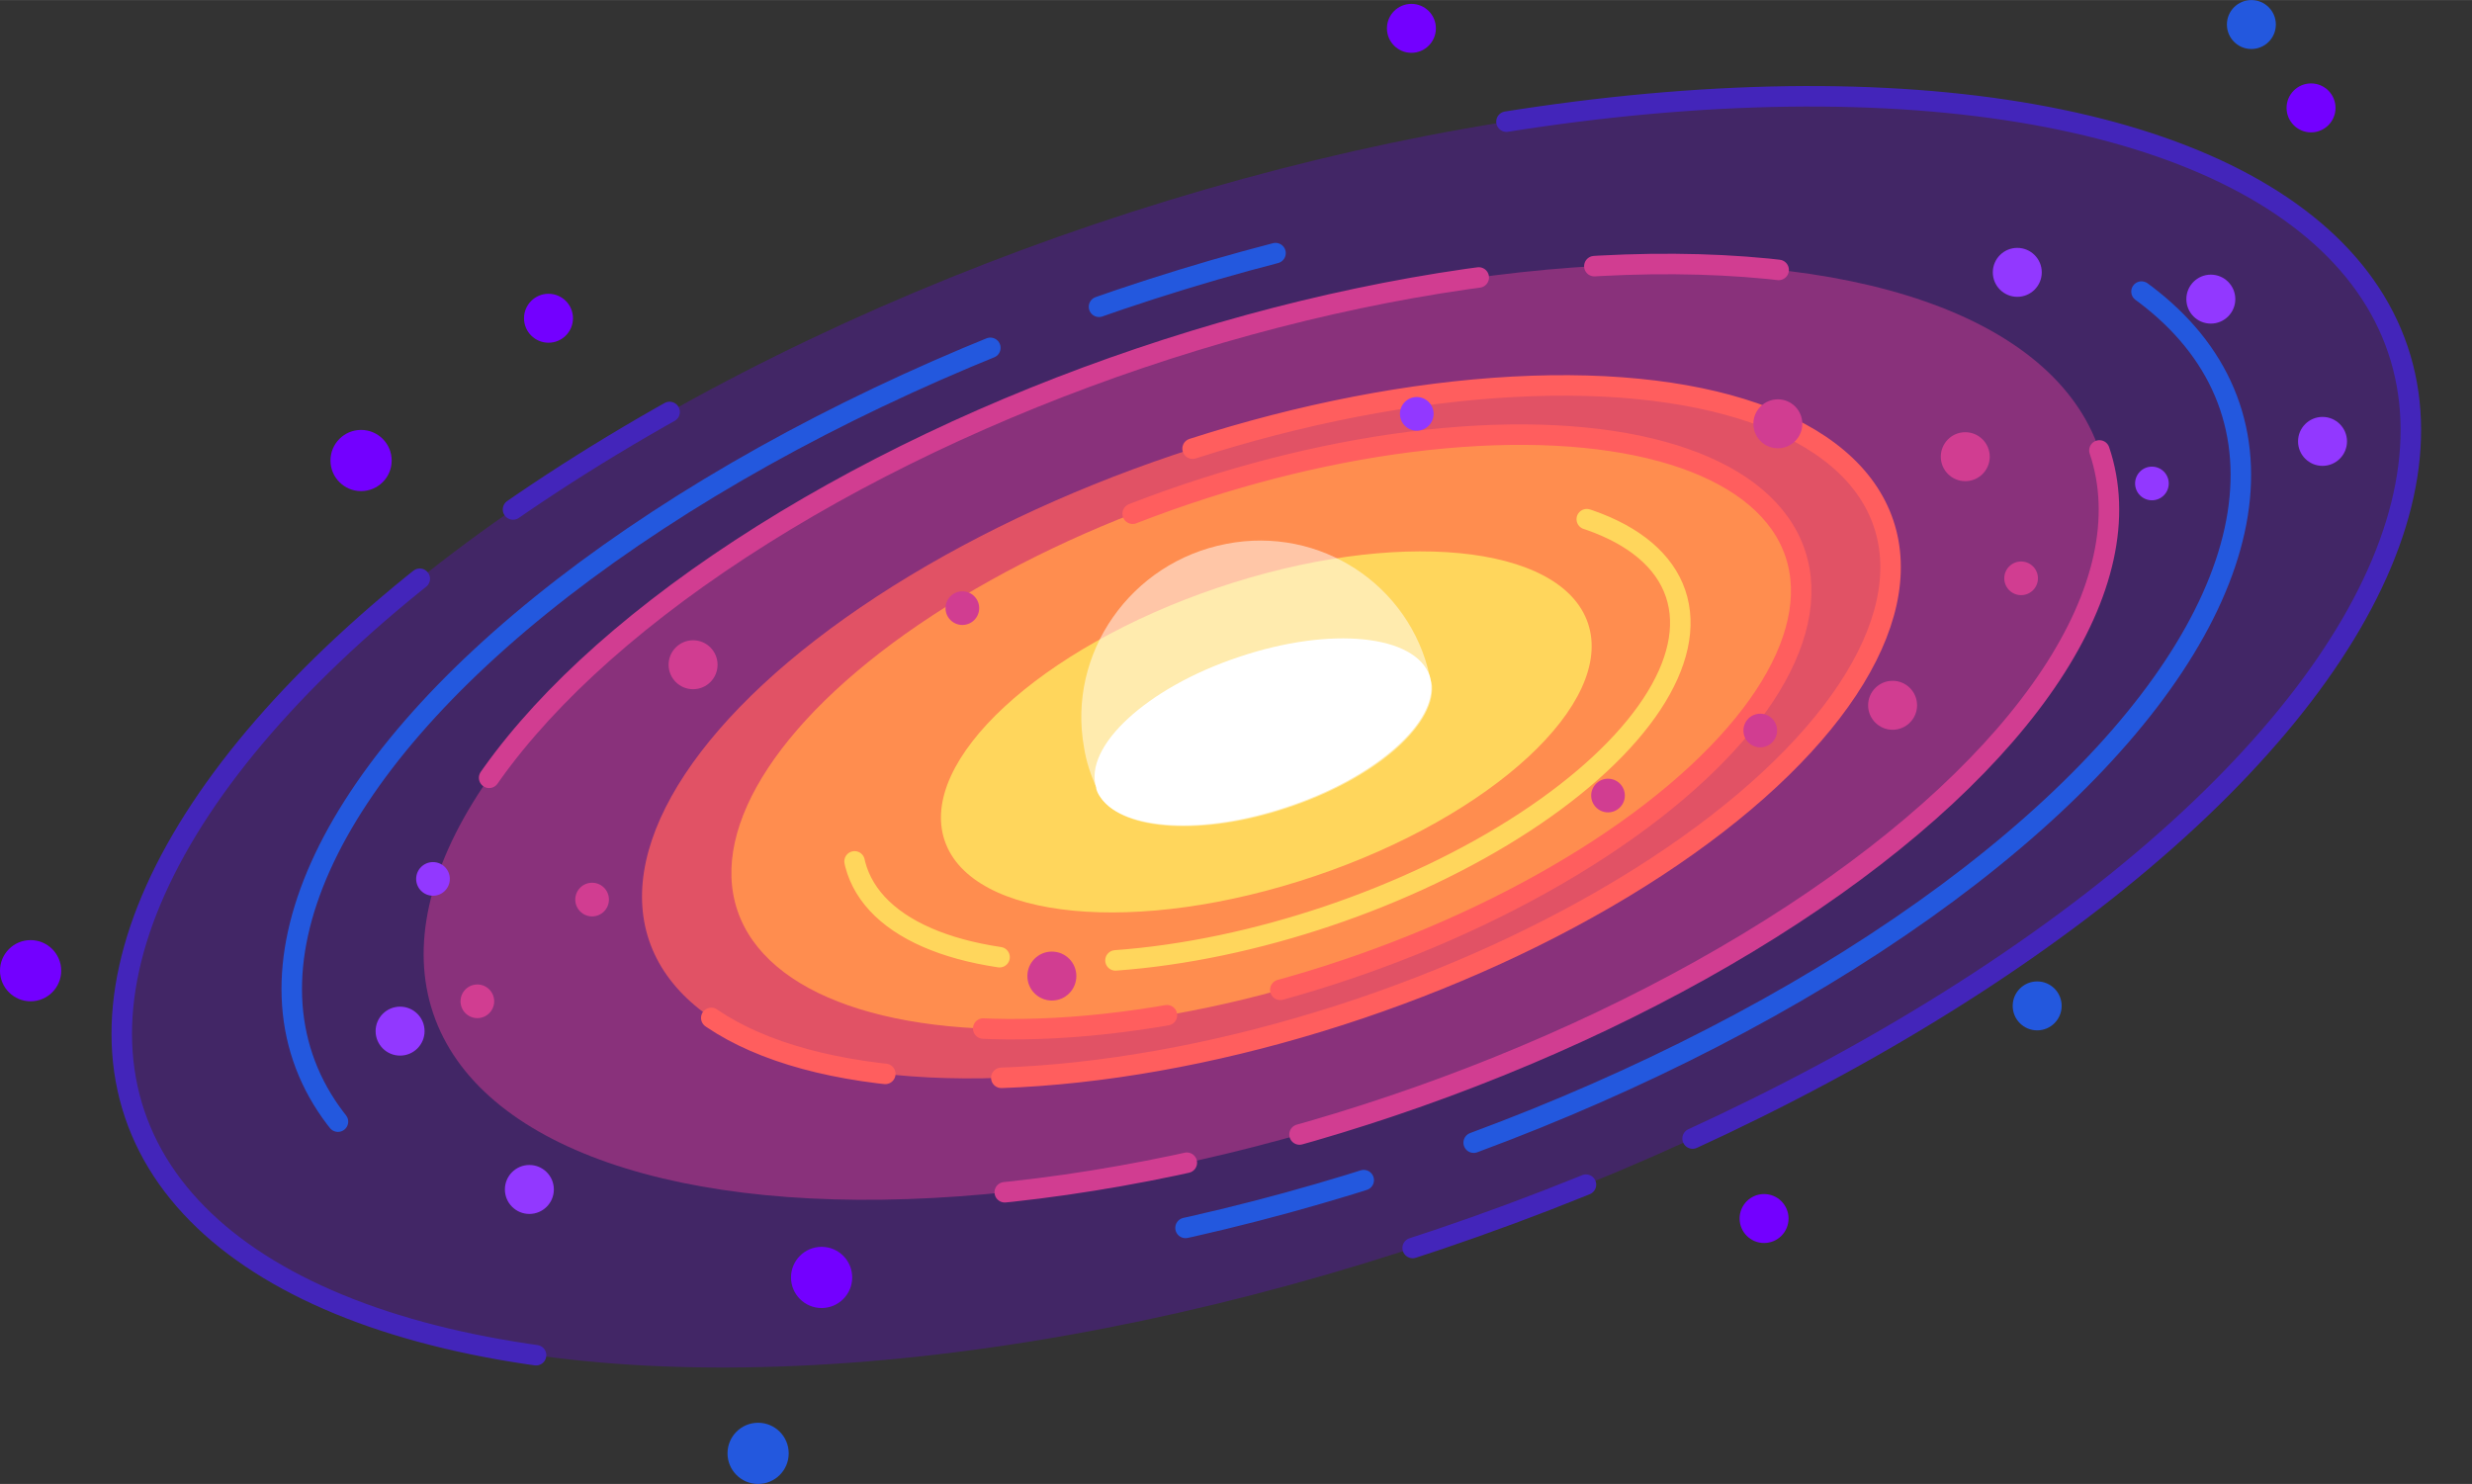 <svg height="1501" viewBox="0 0 323.14 194" width="2500" xmlns="http://www.w3.org/2000/svg" xmlns:xlink="http://www.w3.org/1999/xlink"><rect x="0" y="0" width="323.14" height="194" fill="#333333" stroke="none"/><linearGradient id="a" gradientTransform="matrix(1 .003 -.003 1 908.807 -114.496)" gradientUnits="userSpaceOnUse" x1="-893.599" x2="-591.738" y1="212.129" y2="212.129"><stop offset="0" stop-color="#4325ba"/><stop offset="1" stop-color="#4325ba"/></linearGradient><linearGradient id="b"><stop offset="0" stop-color="#2358de"/><stop offset="1" stop-color="#2358de"/></linearGradient><linearGradient id="c" gradientTransform="matrix(1 .003 -.003 1 908.807 -114.496)" gradientUnits="userSpaceOnUse" x1="-871.42" x2="-613.917" xlink:href="#b" y1="212.129" y2="212.129"/><linearGradient id="d" gradientTransform="matrix(1 .003 -.003 1 908.807 -114.496)" gradientUnits="userSpaceOnUse" x1="-854.107" x2="-631.23" y1="212.129" y2="212.129"><stop offset="0" stop-color="#d13d91"/><stop offset="1" stop-color="#d13d91"/></linearGradient><linearGradient id="e"><stop offset="0" stop-color="#ff5e5e"/><stop offset="1" stop-color="#ff5e5e"/></linearGradient><linearGradient id="f" gradientTransform="matrix(1 .003 -.003 1 908.807 -114.496)" gradientUnits="userSpaceOnUse" x1="-825.556" x2="-659.781" xlink:href="#e" y1="212.129" y2="212.129"/><linearGradient id="g" gradientTransform="matrix(1 .003 -.003 1 908.807 -114.496)" gradientUnits="userSpaceOnUse" x1="-813.894" x2="-671.444" xlink:href="#e" y1="212.129" y2="212.129"/><linearGradient id="h" gradientTransform="matrix(1 .003 -.003 1 908.807 -114.496)" gradientUnits="userSpaceOnUse" x1="-798.107" x2="-687.23" y1="212.129" y2="212.129"><stop offset="0" stop-color="#ffd65c"/><stop offset="1" stop-color="#ffd65c"/></linearGradient><linearGradient id="i" gradientTransform="matrix(1 .003 -.003 1 908.807 -114.496)" gradientUnits="userSpaceOnUse" x1="-645.011" x2="-638.618" xlink:href="#b" y1="247.702" y2="247.702"/><linearGradient id="j" gradientTransform="matrix(1 .003 -.003 1 908.807 -114.496)" gradientUnits="userSpaceOnUse" x1="-617.385" x2="-610.993" xlink:href="#b" y1="119.309" y2="119.309"/><linearGradient id="k" gradientTransform="matrix(.682 .732 -.732 .682 8204.521 -1845.741)" gradientUnits="userSpaceOnUse" x1="-4040.872" x2="-4032.823" xlink:href="#b" y1="7317.307" y2="7317.307"/><g transform="matrix(.947 -.32 .32 .947 -21.916 58.045)"><ellipse cx="165.6" cy="95.7" fill="#7300ff" opacity=".25" rx="156.2" ry="70.1"/><ellipse cx="165.6" cy="95.7" fill="#d13d91" opacity=".5" rx="115" ry="51.6"/><ellipse cx="165.6" cy="95.7" fill="#ff5e5e" opacity=".75" rx="85.2" ry="38.2"/><ellipse cx="165.6" cy="95.7" fill="#ff8d4f" rx="73" ry="32.8"/><ellipse cx="165.6" cy="95.7" fill="#ffd65c" rx="44.4" ry="19.9"/><g fill="none" stroke-linecap="round" stroke-linejoin="round" stroke-miterlimit="10" stroke-width="2.681"><ellipse cx="165.6" cy="95.7" rx="156.2" ry="70.1" stroke="url(#a)" stroke-dasharray="148.373 15.195 24.133 116.419 0 0"/><ellipse cx="165.6" cy="95.7" rx="133" ry="59.7" stroke="url(#c)" stroke-dasharray="148.373 15.195 24.133 116.419 0 0"/><ellipse cx="165.6" cy="95.7" rx="115" ry="51.6" stroke="url(#d)" stroke-dasharray="148.373 15.195 24.133 116.419 0 0"/><ellipse cx="165.6" cy="95.7" rx="85.2" ry="38.2" stroke="url(#f)" stroke-dasharray="148.373 15.195 24.133 116.419 0 0"/><ellipse cx="165.6" cy="95.7" rx="73" ry="32.8" stroke="url(#g)" stroke-dasharray="95.191 15.195 24.133 116.419 0 0"/><ellipse cx="165.6" cy="95.7" rx="56.5" ry="25.4" stroke="url(#h)" stroke-dasharray="95.191 15.195 24.133 116.419 0 0"/></g></g><circle cx="302.1" cy="14.1" fill="#7300ff" r="3.2"/><circle cx="266.3" cy="131.5" fill="url(#i)" r="3.2"/><circle cx="294.3" cy="3.2" fill="url(#j)" r="3.2"/><circle cx="99.1" cy="190" fill="url(#k)" r="4"/><circle cx="230.6" cy="159.3" fill="#7300ff" r="3.2"/><circle cx="47.2" cy="60.2" fill="#7300ff" r="4"/><circle cx="4" cy="126.9" fill="#7300ff" r="4"/><circle cx="107.4" cy="167" fill="#7300ff" r="4"/><circle cx="184.5" cy="3.7" fill="#7300ff" r="3.2"/><circle cx="71.7" cy="41.6" fill="#7300ff" r="3.2"/><g fill="#d13d91"><circle cx="247.4" cy="92.2" r="3.2"/><circle cx="62.4" cy="130.9" r="2.2"/><circle cx="230.1" cy="95.5" r="2.2"/><circle cx="77.4" cy="117.6" r="2.2"/><circle cx="125.8" cy="79.5" r="2.2"/><circle cx="210.2" cy="104" r="2.2"/><circle cx="264.2" cy="75.6" r="2.2"/><circle cx="232.4" cy="55.4" r="3.2"/><circle cx="137.5" cy="127.6" r="3.2"/><circle cx="90.6" cy="86.9" r="3.2"/><circle cx="256.9" cy="59.7" r="3.2"/></g><circle cx="69.2" cy="155.5" fill="#9238ff" r="3.2"/><circle cx="56.6" cy="114.9" fill="#9238ff" r="2.2"/><circle cx="185.2" cy="54.1" fill="#9238ff" r="2.2"/><circle cx="281.3" cy="63.2" fill="#9238ff" r="2.2"/><circle cx="303.6" cy="57.7" fill="#9238ff" r="3.2"/><circle cx="263.7" cy="35.6" fill="#9238ff" r="3.2"/><circle cx="289" cy="39.1" fill="#9238ff" r="3.2"/><circle cx="52.3" cy="134.8" fill="#9238ff" r="3.2"/><path d="m186.9 88.4c.1.4.2.8.2 1.2.3 5.3-7.7 12.2-18.9 15.9-11 3.7-21.3 3-24.3-1.2-.3-.4-.5-.8-.6-1.2v-.1c-1.7-5.4 6.6-13.1 18.6-17.1 12.1-4.1 23.2-2.9 25 2.5z" fill="#fff"/><path d="m186.9 88.4c.1.3.1.5.2.8 0 .2.1.3.1.5.3 5.3-7.7 12.2-18.9 15.9-11 3.7-21.3 3-24.3-1.2l-.6-1.2v-.1c-.8-1.7-1.4-3.5-1.7-5.4-2.2-12.3 6.1-24.2 18.6-26.6 12.3-2.4 24 5.4 26.6 17.3z" fill="#fff" opacity=".5"/></svg>